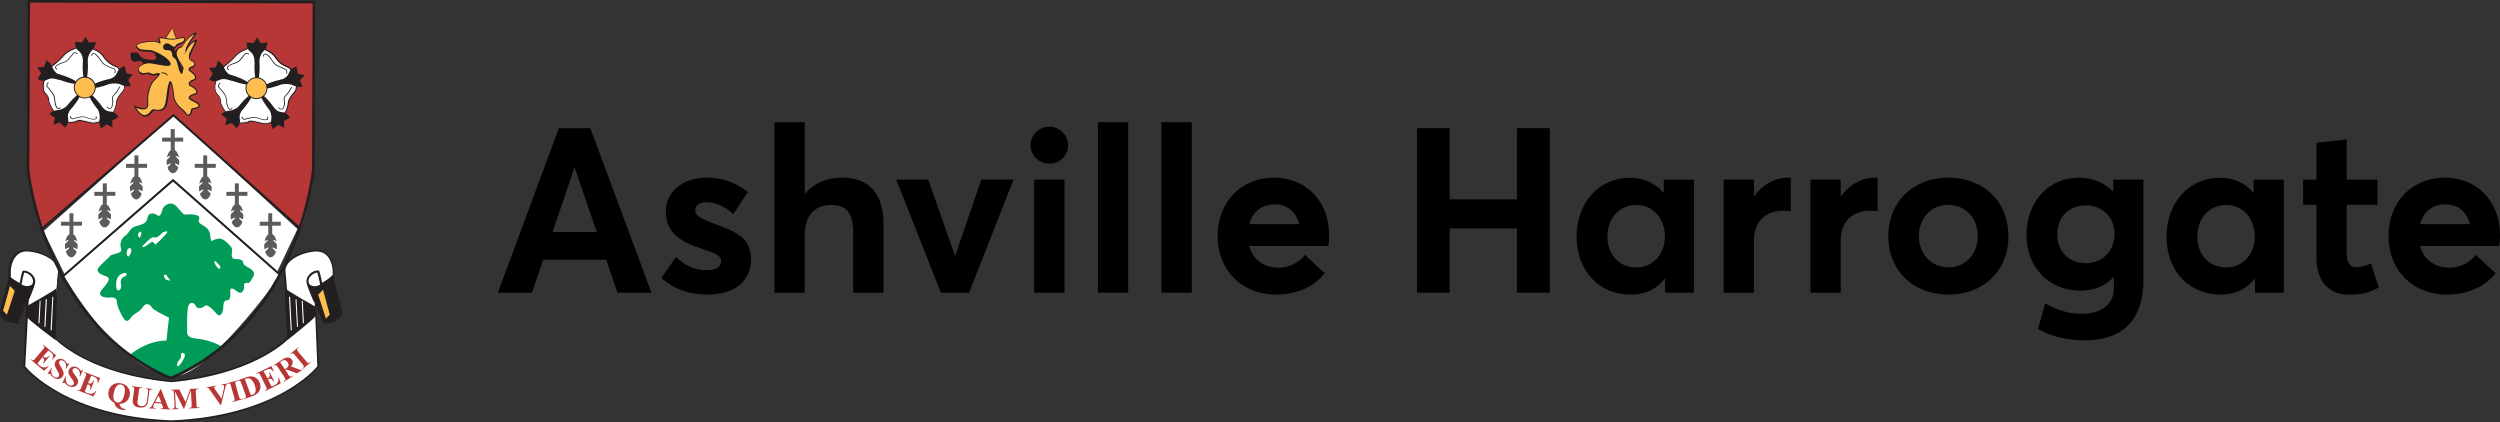 <?xml version="1.0" encoding="utf-8"?>
<!-- Generator: Adobe Illustrator 24.0.0, SVG Export Plug-In . SVG Version: 6.00 Build 0)  -->
<svg version="1.1" id="Layer_1" xmlns="http://www.w3.org/2000/svg" xmlns:xlink="http://www.w3.org/1999/xlink" x="0px" y="0px"
	 viewBox="0 0 259.19 43.75" enable-background="new 0 0 259.19 43.75" xml:space="preserve">
<rect x="0" y="0" width="259.19" height="43.75" fill="#333333" stroke="none"/>
<g>
	<g>
		<g>
			<path d="M62.85,26.93h-6.54l-1.16,3.41h-3.53l6.32-17.05h3.26l6.34,17.05h-3.53L62.85,26.93z M61.87,24.05l-2.29-6.69h-0.02
				l-2.27,6.69H61.87z"/>
			<path d="M73.31,30.54c-1.88,0-3.47-0.6-4.75-1.72l1.52-2.17c0.96,0.9,1.97,1.37,3.25,1.37c0.91,0,1.44-0.4,1.44-0.97
				c0-0.54-0.61-0.81-2.13-1.3c-1.93-0.63-3.61-1.55-3.61-3.81c0-2.12,1.83-3.52,4.22-3.52c1.63,0,2.95,0.45,4.29,1.48l-1.52,2.3
				c-0.9-0.86-1.93-1.24-2.8-1.24c-0.52,0-1.15,0.27-1.15,0.88c0,0.49,0.61,0.83,1.76,1.27c2.54,0.94,4.03,1.49,4.03,3.8
				C77.86,28.97,76.38,30.54,73.31,30.54L73.31,30.54z"/>
			<path d="M91.6,23.3v7.05h-3.15V24.1c0-2.14-0.78-2.85-2.28-2.85c-1.68,0-2.74,1.05-2.74,3.15v5.94h-3.14V12.67h3.14v7.37h0.05
				c0.96-1.08,2.32-1.62,3.81-1.62C89.8,18.42,91.6,19.72,91.6,23.3z"/>
			<path d="M105.08,18.62l-4.61,11.72h-2.93l-4.62-11.72h3.32L99,26.5h0.04l2.7-7.88H105.08z"/>
			<path d="M106.84,15.05c0-1.04,0.87-1.91,1.95-1.91c1.07,0,1.95,0.87,1.95,1.91c0,1.07-0.88,1.92-1.95,1.92
				C107.71,16.97,106.84,16.12,106.84,15.05z M107.22,18.62h3.14v11.72h-3.14V18.62z"/>
			<path d="M113.83,12.67h3.14v17.67h-3.14V12.67z"/>
			<path d="M120.42,12.67h3.14v17.67h-3.14V12.67z"/>
			<path d="M137.72,25.5h-8.21c0.38,1.39,1.49,2.24,2.99,2.25c1.23,0.01,2.16-0.54,2.8-1.32l2.04,1.9c-1,1.27-2.71,2.21-5.06,2.21
				c-3.43,0-6.04-2.41-6.04-6.07c0-3.56,2.48-6.05,5.81-6.05c3.45,0,5.75,2.52,5.75,5.95C137.8,24.75,137.78,25.29,137.72,25.5z
				 M129.52,23.24h5.17c-0.32-1.24-1.17-2.05-2.53-2.05C130.88,21.19,129.88,21.88,129.52,23.24z"/>
			<path d="M146.91,13.29h3.39v7.38h6.97v-7.38h3.4v17.05h-3.4v-6.66h-6.97v6.66h-3.39V13.29z"/>
			<path d="M175.62,18.62v11.72h-2.99v-1.42h-0.06c-0.81,1.04-1.99,1.62-3.5,1.62c-3.25,0-5.61-2.4-5.61-6.02
				c0-3.56,2.38-6.09,5.52-6.09c1.38,0,2.59,0.52,3.46,1.52h0.05v-1.32H175.62z M172.61,24.53c0-1.88-1.25-3.28-2.95-3.28
				c-1.69,0-3.01,1.28-3.01,3.28c0,1.9,1.24,3.2,3,3.2C171.27,27.73,172.61,26.45,172.61,24.53z"/>
			<path d="M185.66,18.44v3.45c-0.32-0.02-0.66-0.04-0.83-0.04c-1.93,0-2.99,1.31-2.99,3.06v5.44h-3.14V18.62h3.14v1.72h0.04
				c0.89-1.24,2.16-1.92,3.54-1.92C185.51,18.42,185.59,18.42,185.66,18.44z"/>
			<path d="M194.66,18.44v3.45c-0.32-0.02-0.66-0.04-0.83-0.04c-1.93,0-2.99,1.31-2.99,3.06v5.44h-3.14V18.62h3.14v1.72h0.04
				c0.89-1.24,2.16-1.92,3.54-1.92C194.51,18.42,194.59,18.42,194.66,18.44z"/>
			<path d="M195.77,24.49c0-3.5,2.51-6.07,6.23-6.07c3.64,0,6.23,2.47,6.23,6.07c0,3.59-2.59,6.05-6.23,6.05
				C198.28,30.54,195.77,27.99,195.77,24.49z M205.05,24.49c0-1.92-1.31-3.25-3.05-3.25c-1.83,0-3.06,1.39-3.06,3.25
				c0,1.82,1.27,3.23,3.06,3.23C203.7,27.73,205.05,26.39,205.05,24.49z"/>
			<path d="M222.22,18.62v10.37c0,3.66-1.62,6.29-6.12,6.29c-1.83,0-3.43-0.4-4.8-1.18l0.73-2.65c1.15,0.63,2.31,1.09,3.81,1.09
				c2.19,0,3.32-1.17,3.32-2.6v-1.18h-0.06c-0.83,0.88-1.98,1.37-3.41,1.37c-3.23,0-5.59-2.36-5.59-5.77c0-3.45,2.29-5.94,5.43-5.94
				c1.31,0,2.58,0.47,3.5,1.41h0.06v-1.21H222.22z M219.22,24.25c0-1.79-1.3-2.96-2.96-2.96c-1.75,0-2.98,1.22-2.98,2.99
				c0,1.85,1.3,3.01,2.98,3.01C217.99,27.28,219.22,26.02,219.22,24.25z"/>
			<path d="M236.78,18.62v11.72h-2.99v-1.42h-0.06c-0.81,1.04-1.99,1.62-3.5,1.62c-3.25,0-5.61-2.4-5.61-6.02
				c0-3.56,2.38-6.09,5.52-6.09c1.38,0,2.59,0.52,3.46,1.52h0.05v-1.32H236.78z M233.77,24.53c0-1.88-1.25-3.28-2.95-3.28
				c-1.69,0-3.01,1.28-3.01,3.28c0,1.9,1.24,3.2,3,3.2C232.44,27.73,233.77,26.45,233.77,24.53z"/>
			<path d="M240.16,26.64v-5.41h-1.38v-2.6h1.38v-3.83l3.14-0.34v4.17h3.19v2.6h-3.19v4.98c0,1.01,0.29,1.5,1.03,1.5
				c0.36,0,0.95-0.14,1.48-0.41l0.81,2.51c-0.75,0.41-1.52,0.74-3.11,0.74C241.5,30.54,240.16,29.28,240.16,26.64z"/>
			<path d="M259.11,25.5h-8.21c0.38,1.39,1.49,2.24,2.99,2.25c1.23,0.01,2.16-0.54,2.8-1.32l2.04,1.9c-1,1.27-2.71,2.21-5.06,2.21
				c-3.43,0-6.04-2.41-6.04-6.07c0-3.56,2.48-6.05,5.81-6.05c3.45,0,5.75,2.52,5.75,5.95C259.19,24.75,259.17,25.29,259.11,25.5z
				 M250.9,23.24h5.17c-0.32-1.24-1.17-2.05-2.53-2.05C252.26,21.19,251.27,21.88,250.9,23.24z"/>
		</g>
	</g>
	<g id="Colour_1_">
		<path fill="#231F20" d="M19.93,4.15c0.59,0.21-1.22-0.1-1.22-0.1l0.74-1.12"/>
		<path fill="#231F20" d="M19.97,4.28c-0.16,0-0.51-0.04-1.28-0.17l-0.1-0.02l0.8-1.21l0.11,0.08L18.81,4
			c0.45,0.08,0.91,0.15,1.11,0.16l0.03-0.07c0.09,0.03,0.18,0.07,0.16,0.15C20.11,4.26,20.1,4.28,19.97,4.28z"/>
		<path fill="#FDC24E" d="M18.7,4.04l0.74-1.12c0,0-0.1,1.01,0.48,1.22C20.52,4.35,18.7,4.04,18.7,4.04"/>
		<path fill="#FFFFFF" d="M17.94,18.68l11.18,9.79c0,0-7.78,10.99-11.32,10.53C12.03,38.23,6.62,28.57,6.62,28.57L17.94,18.68"/>
		<path fill="#009C57" d="M13.47,36.8c0,0,1.56-1.45,3.79-1.5l0.26-2.38c0,0-1.61-0.73-1.77-1.04c-0.16-0.31-0.62-0.57-0.94-0.05
			c-0.31,0.52-0.94,0.67-1.19,1.04c-0.25,0.37-0.52,0.62-0.83,0.1c-0.31-0.52-0.67-1.24-0.67-1.66c0-0.41-0.36-0.52-0.73-0.46
			c-0.36,0.05-1.5-0.05-0.78-0.88s0.83-1.14,0.46-1.29c-0.37-0.16-1.35-0.41-0.78-1.03c0.57-0.62,1.08-0.99,1.14-1.14
			c0.05-0.16,1.29-0.21,1.14-0.67c-0.16-0.46-0.1-1.03,0.41-1.4c0.52-0.36,0.42-0.83,1.24-1.03c0.83-0.21,0.99-0.37,1.08-0.88
			c0.1-0.52,0.67-0.46,0.94-0.25c0.26,0.21,0.46,0.05,0.57-0.46c0.1-0.52,0.88-1.08,1.5-0.41c0.62,0.67,0.67,0.88,1.03,0.83
			c0.37-0.05,1.56-0.05,1.29,0.52s0.98,0.52,1.14,1.5c0.16,0.98,0.05,0.73,0.52,0.57c0.46-0.16,0.73-0.16,1.29,0.36
			s0.52,0.62,0.46,1.04c-0.05,0.41,0,0.62,0.41,0.62s0.78,0.1,0.78,0.46s1.45,0.57,1.03,1.35c-0.41,0.78-0.41,0.67-0.73,0.67
			c-0.31,0-0.21,0.36-0.21,0.52s-0.26,0.73-0.67,0.41c-0.41-0.31-0.83-0.62-0.78,0.05s-0.1,0.83-0.36,0.83
			c-0.26,0-0.36,0.31-0.36,0.73c0,0.42-0.26,1.19-0.73,0.62c-0.46-0.57-1.04-0.99-1.19-0.78c-0.16,0.21-0.78,0.41-0.94,0
			c-0.16-0.41-0.73-0.52-0.83,0.31c-0.1,0.83-0.05,2.23-0.05,2.23s-0.21,0.73,0.78,0.83c0.99,0.1,1.74,0.3,2.69,0.78
			c0.52,0.26-4.71,3.28-5.24,3.37C17.31,39.25,13.47,36.8,13.47,36.8"/>
		<polyline fill="#FFFFFF" points="17.98,11.95 30.84,23.74 28.71,28.22 17.94,18.68 6.75,28.54 4.51,23.96 17.98,11.95 		"/>
		<path fill="#B73636" d="M9.79,0.22h8.19l7.69,0.01l6.88-0.11l-0.03,17.05c0,0-0.69,5.87-1.39,6.45L17.98,11.95L4.29,23.78
			c0,0-1.43-5.07-1.43-6.57S2.95,0.19,2.95,0.19L9.79,0.22"/>
		<path fill="#231F20" d="M18.8,5.27c0,0,0.59-1.38,1.45-1.79c0.21-0.1-0.98,1.13-0.87,1.87C19.4,5.47,19.06,5.4,18.8,5.27"/>
		<path fill="#231F20" d="M19.27,5.51c-0.13,0-0.33-0.06-0.52-0.16l-0.08-0.03l0.03-0.08c0.03-0.06,0.61-1.43,1.5-1.85l0.02-0.01
			l0.04-0.01c0.03,0,0.07,0.02,0.09,0.05c0.03,0.07,0,0.11-0.17,0.34c-0.25,0.35-0.79,1.08-0.72,1.56c0.01,0.04-0.01,0.09-0.03,0.11
			C19.4,5.48,19.35,5.51,19.27,5.51z M18.92,5.22c0.14,0.06,0.29,0.1,0.37,0.1c-0.05-0.51,0.4-1.17,0.7-1.57
			C19.44,4.17,19.03,4.97,18.92,5.22z"/>
		<path fill="#231F20" d="M19.39,5.34c0,0,0.3-0.85,0.93-1.15c0.16-0.08-0.81,1.41-0.73,1.95C19.61,6.24,19.39,5.69,19.39,5.34"/>
		<path fill="#231F20" d="M19.59,6.25c-0.16,0-0.29-0.77-0.29-0.91l0.01-0.03c0.01-0.03,0.31-0.88,0.98-1.2l0.05-0.01h0.05
			l0.03,0.04c0.04,0.07,0.02,0.11-0.18,0.51c-0.23,0.44-0.6,1.16-0.55,1.48l0.01,0.04l-0.05,0.08L19.59,6.25z M19.49,5.36
			c0,0.11,0.03,0.26,0.06,0.39c0.1-0.38,0.34-0.84,0.52-1.18c0.03-0.05,0.05-0.1,0.08-0.16C19.74,4.72,19.52,5.26,19.49,5.36z"/>
		<polygon fill="#231F20" points="4.42,23.79 4.28,23.64 17.98,11.81 31.16,23.58 31.01,23.74 17.98,12.09 		"/>
		<polygon fill="#231F20" points="6.6,28.72 6.46,28.56 17.94,18.54 18.01,18.6 29.09,28.4 28.95,28.56 17.94,18.83 		"/>
		<path fill="#FFFFFF" d="M13.06,28.61c0,0-0.67,0.1-0.52,0.78c0.16,0.67-0.36,0.94-0.46,0.52c-0.1-0.41-0.05-1.19,0.41-1.45
			C12.96,28.19,13.26,28.25,13.06,28.61"/>
		<path fill="#FFFFFF" d="M18.76,36.75c0,0,0.1,0.31-0.21,0.62c-0.31,0.31-0.26,0.94,0.16,0.37s0.46-0.78,0.46-0.94
			C19.17,36.64,18.81,36.43,18.76,36.75"/>
		<path fill="#FFFFFF" d="M14.71,25.6c0,0,0.99-1.19,1.29-0.99c0.26,0.17,0.88-0.52,0.88-0.52s0.83-0.36,0.26,0.26
			c-0.57,0.62-1.04,1.03-1.04,1.03s0.1,0.05-0.21-0.26C15.68,24.91,15.13,25.71,14.71,25.6"/>
		<path fill="#FFFFFF" d="M14.51,24.67l0.16-0.46c0,0-0.1-0.37-0.26-0.1S14.25,24.42,14.51,24.67"/>
		<path fill="#FFFFFF" d="M13.26,25.81c0,0-0.21,0.31-0.1,0.62c0.1,0.31,0.26,0.16,0.42-0.25C13.73,25.76,13.47,25.6,13.26,25.81"/>
		<path fill="#FFFFFF" d="M17.67,29.13l-0.41-0.62c0,0-0.41-0.16-0.21,0.26C17.26,29.18,17.42,28.97,17.67,29.13"/>
		<path fill="#FFFFFF" d="M22.39,27.11l0.46,0.52c0,0,0,0.41-0.26,0.16C22.33,27.52,22.02,26.95,22.39,27.11"/>
		<rect x="17.7" y="13.39" fill="#5A5B5D" width="0.42" height="2.18"/>
		<rect x="16.81" y="14.27" fill="#5A5B5D" width="2.18" height="0.41"/>
		<path fill="#5A5B5D" d="M18.59,16.73c0-0.68-0.3-1.23-0.66-1.23c-0.37,0-0.66,0.55-0.66,1.23s0.3,1.23,0.66,1.23
			C18.28,17.96,18.59,17.41,18.59,16.73"/>
		<path fill="#FFFFFF" d="M16.96,16.54c0,0,0.61-0.45,0.68-0.36c0.07,0.09-0.57,0.5-0.59,0.77C17.02,17.22,16.96,16.54,16.96,16.54"
			/>
		<path fill="#FFFFFF" d="M17.04,17.31c0,0,0.61-0.45,0.67-0.36c0.07,0.09-0.57,0.5-0.59,0.77C17.1,18,17.04,17.31,17.04,17.31"/>
		<path fill="#FFFFFF" d="M18.89,16.54c0,0-0.61-0.45-0.68-0.36c-0.07,0.09,0.57,0.5,0.59,0.77C18.82,17.22,18.89,16.54,18.89,16.54
			"/>
		<path fill="#FFFFFF" d="M18.81,17.31c0,0-0.61-0.45-0.68-0.36c-0.07,0.09,0.57,0.5,0.59,0.77C18.74,18,18.81,17.31,18.81,17.31"/>
		<rect x="21.07" y="16.11" fill="#5A5B5D" width="0.41" height="2.18"/>
		<rect x="20.19" y="16.99" fill="#5A5B5D" width="2.18" height="0.41"/>
		<path fill="#5A5B5D" d="M21.95,19.45c0-0.68-0.3-1.23-0.66-1.23c-0.37,0-0.66,0.55-0.66,1.23c0,0.68,0.3,1.23,0.66,1.23
			S21.95,20.13,21.95,19.45"/>
		<path fill="#FFFFFF" d="M20.33,19.26c0,0,0.61-0.45,0.67-0.36c0.07,0.09-0.57,0.5-0.59,0.77C20.4,19.93,20.33,19.26,20.33,19.26"
			/>
		<path fill="#FFFFFF" d="M20.41,20.03c0,0,0.61-0.45,0.68-0.36c0.07,0.09-0.57,0.5-0.59,0.77C20.48,20.71,20.41,20.03,20.41,20.03"
			/>
		<path fill="#FFFFFF" d="M22.26,19.26c0,0-0.61-0.45-0.68-0.36c-0.07,0.09,0.57,0.5,0.59,0.77C22.2,19.93,22.26,19.26,22.26,19.26"
			/>
		<path fill="#FFFFFF" d="M22.18,20.03c0,0-0.61-0.45-0.67-0.36c-0.07,0.09,0.57,0.5,0.59,0.77C22.12,20.71,22.18,20.03,22.18,20.03
			"/>
		<rect x="24.35" y="19.01" fill="#5A5B5D" width="0.41" height="2.18"/>
		<rect x="23.47" y="19.89" fill="#5A5B5D" width="2.18" height="0.41"/>
		<path fill="#5A5B5D" d="M25.23,22.35c0-0.68-0.3-1.23-0.66-1.23c-0.37,0-0.66,0.55-0.66,1.23s0.3,1.23,0.66,1.23
			C24.94,23.58,25.23,23.03,25.23,22.35"/>
		<path fill="#FFFFFF" d="M23.61,22.16c0,0,0.61-0.45,0.67-0.36c0.07,0.09-0.57,0.5-0.59,0.77C23.68,22.84,23.61,22.16,23.61,22.16"
			/>
		<path fill="#FFFFFF" d="M23.69,22.94c0,0,0.61-0.45,0.68-0.36c0.07,0.09-0.57,0.5-0.59,0.77C23.76,23.62,23.69,22.94,23.69,22.94"
			/>
		<path fill="#FFFFFF" d="M25.54,22.16c0,0-0.61-0.45-0.67-0.36c-0.07,0.09,0.57,0.5,0.59,0.77C25.48,22.84,25.54,22.16,25.54,22.16
			"/>
		<path fill="#FFFFFF" d="M25.46,22.94c0,0-0.61-0.45-0.68-0.36c-0.07,0.09,0.57,0.5,0.59,0.77C25.39,23.62,25.46,22.94,25.46,22.94
			"/>
		<path fill="#231F20" d="M18.26,7.5c0,0-0.1-1.17-0.64-1.71s-1.17-1.34-0.59-1.28c0.59,0.05,0.69-0.1,1.07,0.64
			C18.48,5.9,19.5,8.46,18.26,7.5"/>
		<rect x="27.81" y="22.11" fill="#5A5B5D" width="0.41" height="2.18"/>
		<rect x="26.93" y="22.99" fill="#5A5B5D" width="2.18" height="0.41"/>
		<path fill="#5A5B5D" d="M28.71,25.45c0-0.68-0.3-1.23-0.66-1.23c-0.37,0-0.66,0.55-0.66,1.23c0,0.68,0.3,1.23,0.66,1.23
			C28.41,26.68,28.71,26.13,28.71,25.45"/>
		<path fill="#FFFFFF" d="M27.08,25.25c0,0,0.61-0.45,0.67-0.36c0.07,0.09-0.56,0.5-0.59,0.77C27.15,25.93,27.08,25.25,27.08,25.25"
			/>
		<path fill="#FFFFFF" d="M27.16,26.03c0,0,0.61-0.45,0.68-0.36c0.07,0.09-0.47,0.42-0.5,0.7C27.31,26.64,27.16,26.03,27.16,26.03"
			/>
		<path fill="#FFFFFF" d="M29.01,25.25c0,0-0.61-0.45-0.68-0.36c-0.07,0.09,0.57,0.5,0.59,0.77C28.94,25.93,29.01,25.25,29.01,25.25
			"/>
		<path fill="#FFFFFF" d="M28.93,26.03c0,0-0.61-0.45-0.68-0.36c-0.07,0.09,0.57,0.5,0.59,0.77C28.86,26.71,28.93,26.03,28.93,26.03
			"/>
		<rect x="13.94" y="16.11" fill="#5A5B5D" width="0.41" height="2.18"/>
		<rect x="13.07" y="16.99" fill="#5A5B5D" width="2.18" height="0.41"/>
		<path fill="#5A5B5D" d="M13.47,19.45c0-0.68,0.3-1.23,0.66-1.23c0.37,0,0.66,0.55,0.66,1.23c0,0.68-0.3,1.23-0.66,1.23
			S13.47,20.13,13.47,19.45"/>
		<path fill="#FFFFFF" d="M15.1,19.26c0,0-0.61-0.45-0.67-0.36c-0.07,0.09,0.57,0.5,0.59,0.77C15.03,19.93,15.1,19.26,15.1,19.26"/>
		<path fill="#FFFFFF" d="M15.02,20.03c0,0-0.61-0.45-0.68-0.36c-0.07,0.09,0.57,0.5,0.59,0.77C14.95,20.71,15.02,20.03,15.02,20.03
			"/>
		<path fill="#FFFFFF" d="M13.17,19.26c0,0,0.61-0.45,0.67-0.36c0.07,0.09-0.56,0.5-0.59,0.77C13.24,19.93,13.17,19.26,13.17,19.26"
			/>
		<path fill="#FFFFFF" d="M13.24,20.03c0,0,0.61-0.45,0.68-0.36c0.07,0.09-0.56,0.5-0.59,0.77C13.31,20.71,13.24,20.03,13.24,20.03"
			/>
		<rect x="10.66" y="19.01" fill="#5A5B5D" width="0.41" height="2.18"/>
		<rect x="9.78" y="19.89" fill="#5A5B5D" width="2.18" height="0.41"/>
		<path fill="#5A5B5D" d="M10.19,22.35c0-0.68,0.3-1.23,0.66-1.23c0.37,0,0.66,0.55,0.66,1.23s-0.3,1.23-0.66,1.23
			C10.49,23.58,10.19,23.03,10.19,22.35"/>
		<path fill="#FFFFFF" d="M11.82,22.16c0,0-0.61-0.45-0.68-0.36c-0.07,0.09,0.57,0.5,0.59,0.77C11.75,22.84,11.82,22.16,11.82,22.16
			"/>
		<path fill="#FFFFFF" d="M11.74,22.94c0,0-0.61-0.45-0.67-0.36c-0.07,0.09,0.57,0.5,0.59,0.77C11.67,23.62,11.74,22.94,11.74,22.94
			"/>
		<path fill="#FFFFFF" d="M9.89,22.16c0,0,0.61-0.45,0.67-0.36c0.07,0.09-0.57,0.5-0.59,0.77C9.96,22.84,9.89,22.16,9.89,22.16"/>
		<path fill="#FFFFFF" d="M9.97,22.94c0,0,0.61-0.45,0.68-0.36c0.07,0.09-0.57,0.5-0.59,0.77C10.04,23.62,9.97,22.94,9.97,22.94"/>
		<rect x="7.2" y="22.11" fill="#5A5B5D" width="0.41" height="2.18"/>
		<rect x="6.32" y="22.99" fill="#5A5B5D" width="2.18" height="0.41"/>
		<path fill="#5A5B5D" d="M6.73,25.45c0-0.68,0.3-1.23,0.66-1.23c0.37,0,0.66,0.55,0.66,1.23c0,0.68-0.3,1.23-0.66,1.23
			C7.03,26.68,6.73,26.13,6.73,25.45"/>
		<path fill="#FFFFFF" d="M8.36,25.25c0,0-0.61-0.45-0.68-0.36c-0.07,0.09,0.57,0.5,0.59,0.77C8.29,25.93,8.36,25.25,8.36,25.25"/>
		<path fill="#FFFFFF" d="M8.27,26.03c0,0-0.61-0.45-0.68-0.36c-0.07,0.09,0.57,0.5,0.59,0.77C8.21,26.71,8.27,26.03,8.27,26.03"/>
		<path fill="#FFFFFF" d="M6.42,25.25c0,0,0.61-0.45,0.68-0.36c0.07,0.09-0.57,0.5-0.59,0.77C6.48,25.93,6.42,25.25,6.42,25.25"/>
		<path fill="#FFFFFF" d="M6.5,26.03c0,0,0.61-0.45,0.68-0.36c0.07,0.09-0.57,0.5-0.59,0.77C6.57,26.71,6.5,26.03,6.5,26.03"/>
		<path fill="#231F20" d="M18.37,4.15c0.59,0.21-1.22-0.1-1.22-0.1l0.74-1.12"/>
		<path fill="#231F20" d="M18.41,4.28c-0.16,0-0.51-0.04-1.28-0.17l-0.1-0.02l0.8-1.21l0.11,0.08L17.26,4
			c0.45,0.08,0.91,0.15,1.11,0.16l0.03-0.07c0.09,0.03,0.18,0.07,0.16,0.15C18.55,4.26,18.54,4.28,18.41,4.28z"/>
		<path fill="#FDBE4F" d="M17.14,4.04l0.74-1.12c0,0,0.17,0.8,0.48,1.22C18.74,4.65,17.14,4.04,17.14,4.04"/>
		<path fill="#231F20" d="M16.01,5.58c0,0,0.81,0.95-1.02,0.53c-0.39-0.09-0.68-0.65-0.68-0.65s-0.68-0.07-0.73,0.02
			c-0.09,0.16-0.17,1.11,0.63,0.89c0.79-0.21,0.52,0.5,0.87,0.52c0.36,0.03,1.5,0.41,1.8,0.39c0.3-0.02,1.21-0.17,1.21-0.17
			l0.33-0.27l-1.09-1.3L16.01,5.58"/>
		<path fill="#231F20" d="M14.16,11.18c0,0,1.33,0.58,1.24-0.45c-0.09-1.02,0.26-1.99,0.62-2.35c0.35-0.36,1.07-1.02,0-0.71
			c-0.53,0.16-0.41-0.34-1.11-0.09c-0.28,0.1-0.52-0.27-0.49-0.4c0.04-0.26,0.53-0.58,1.07-0.58c0.53,0,2.48,0.62,2.17-0.04
			c-0.31-0.66-1.6-1.2-1.86-1.29c-0.26-0.09-1.15,0-1.37-0.22c-0.22-0.22-0.36-0.31,0.17-0.49c0.53-0.17,1.59-0.26,1.91-0.04
			c0.31,0.22,0.04-0.49,0.04-0.49s0.36-0.04,0.84,0.09c0.49,0.13,1.29-0.09,1.5-0.13c0.22-0.04,0.27,0.31-0.13,0.45
			c-0.4,0.13-0.45,0.13-0.62,0.4c-0.17,0.26-0.58-0.45-0.98-0.26c-0.4,0.17-0.31,0.66,0.04,0.66s0.53,0.17,0.53,0.58
			c0,0.4,0.31,0.4,0.45,0.75c0.13,0.36,0.31,1.02,0.31,1.02s0.31,0.45,0.4-0.09c0.09-0.53,0.17-0.49-0.17-1.07s-0.58-0.8-0.35-1.15
			c0.22-0.36,0.58-0.45,0.53-0.04c-0.04,0.4,0.27,0.45,0.27,0.31c0-0.13,0.35-0.17,0.35,0.17c0,0.36,0.04,0.58,0.31,0.66
			c0.26,0.09,0.4,0.45,0.04,0.53s-0.53,0.36-0.17,0.58s0.71,0.66,0.27,0.8C19.53,8.42,19.36,8.82,19.76,9
			c0.39,0.17,0.8,0.62,0.39,0.71c-0.39,0.09-1.01,0.45-0.22,0.8c0.8,0.35,0.75,0.58,0.31,0.66c-0.45,0.09-0.39,0-0.49,0.4
			c-0.09,0.39-0.26,0.45-0.49,0.09c-0.22-0.36-1.11-0.71-1.2-1.82S17.67,7.84,17.44,9c-0.22,1.15-0.13,2.04-0.62,2.31
			c-0.49,0.26-0.88-0.13-1.06,0.13c-0.17,0.26-0.53,0.66-0.94,0.45C14.42,11.67,14.16,11.18,14.16,11.18"/>
		<path fill="#231F20" d="M15.06,12.09c-0.1,0-0.21-0.03-0.31-0.08c-0.43-0.24-0.71-0.74-0.72-0.76l-0.19-0.35l0.37,0.16
			c0,0,0.35,0.15,0.66,0.15c0.15,0,0.25-0.03,0.31-0.1c0.07-0.07,0.09-0.19,0.08-0.35c-0.09-1.04,0.26-2.06,0.66-2.46l0.06-0.06
			c0.11-0.11,0.37-0.36,0.44-0.49c-0.06,0-0.17,0.02-0.36,0.07C15.8,7.89,15.61,7.8,15.5,7.73c-0.08-0.04-0.13-0.08-0.23-0.08
			c-0.08,0-0.18,0.03-0.3,0.07c-0.18,0.07-0.38,0-0.53-0.17c-0.08-0.1-0.17-0.25-0.14-0.38c0.06-0.36,0.63-0.69,1.2-0.69
			c0.17,0,0.44,0.05,0.76,0.11c0.37,0.07,0.79,0.15,1.07,0.15c0.19,0,0.24-0.03,0.24-0.04c0,0,0-0.02-0.02-0.07
			c-0.28-0.6-1.5-1.12-1.78-1.22c-0.08-0.03-0.27-0.03-0.45-0.04c-0.39-0.02-0.8-0.03-0.97-0.21L14.3,5.12
			c-0.12-0.12-0.23-0.23-0.19-0.37c0.03-0.15,0.2-0.23,0.46-0.31c0.32-0.11,0.83-0.18,1.25-0.18c0.31,0,0.54,0.03,0.69,0.1
			c-0.02-0.08-0.04-0.18-0.08-0.28l-0.06-0.17l0.17-0.03c0,0,0.38-0.04,0.89,0.1c0.34,0.1,1.02-0.03,1.32-0.1l0.12-0.03
			c0.17-0.03,0.31,0.06,0.33,0.22c0.03,0.17-0.09,0.38-0.39,0.49l-0.08,0.03c-0.32,0.1-0.33,0.11-0.47,0.32
			c-0.05,0.08-0.13,0.12-0.22,0.12c-0.12,0-0.24-0.08-0.36-0.17c-0.15-0.1-0.32-0.23-0.45-0.17c-0.16,0.07-0.19,0.19-0.17,0.27
			c0.01,0.03,0.03,0.12,0.17,0.12c0.31,0,0.67,0.12,0.67,0.72c0,0.17,0.06,0.23,0.17,0.33c0.09,0.09,0.19,0.19,0.26,0.37
			c0.12,0.32,0.27,0.87,0.31,1.01c0.03,0.04,0.08,0.08,0.1,0.1c0-0.01,0.02-0.05,0.03-0.14c0.02-0.1,0.03-0.17,0.04-0.24
			c0.06-0.28,0.06-0.31-0.2-0.73c-0.05-0.09-0.1-0.17-0.15-0.24c-0.26-0.41-0.44-0.68-0.2-1.06c0.21-0.33,0.55-0.46,0.71-0.29
			c0.07,0.08,0.09,0.18,0.08,0.33c-0.01,0.09,0,0.15,0.02,0.18c0.11-0.19,0.6-0.17,0.6,0.29c0,0.36,0.05,0.48,0.22,0.53
			c0.21,0.07,0.36,0.27,0.35,0.45c-0.01,0.17-0.12,0.29-0.31,0.34c-0.16,0.04-0.25,0.12-0.26,0.17c-0.01,0.04,0.04,0.1,0.13,0.15
			c0.22,0.13,0.58,0.45,0.53,0.74c-0.01,0.08-0.06,0.24-0.31,0.31c-0.22,0.06-0.34,0.2-0.34,0.29c-0.01,0.08,0.07,0.13,0.14,0.16
			c0.29,0.13,0.67,0.44,0.65,0.71c-0.01,0.08-0.05,0.21-0.27,0.26c-0.27,0.06-0.49,0.21-0.5,0.3c-0.01,0.04,0.07,0.14,0.31,0.24
			c0.51,0.23,0.73,0.42,0.71,0.62c-0.02,0.15-0.16,0.25-0.43,0.31c-0.08,0.02-0.14,0.03-0.19,0.03c-0.05,0.01-0.11,0.02-0.13,0.03
			c-0.01,0.01-0.03,0.09-0.04,0.17l-0.02,0.06c-0.11,0.52-0.45,0.59-0.74,0.13c-0.05-0.09-0.17-0.18-0.29-0.29
			c-0.34-0.3-0.86-0.74-0.93-1.59c-0.05-0.66-0.17-1.07-0.24-1.21c-0.03,0.06-0.06,0.17-0.1,0.38c-0.06,0.34-0.1,0.66-0.14,0.94
			c-0.09,0.72-0.15,1.23-0.55,1.45c-0.24,0.13-0.54,0.12-0.76,0.08c-0.06-0.01-0.12-0.03-0.17-0.03c-0.05,0-0.06,0.02-0.08,0.03
			C15.7,11.78,15.41,12.09,15.06,12.09z M14.51,11.43c0.1,0.12,0.24,0.24,0.38,0.33c0.06,0.03,0.11,0.04,0.17,0.04
			c0.25,0,0.49-0.31,0.58-0.45c0.1-0.16,0.28-0.17,0.53-0.13c0.19,0.03,0.4,0.05,0.58-0.04c0.28-0.15,0.33-0.61,0.41-1.24
			c0.03-0.29,0.07-0.61,0.14-0.96c0.09-0.46,0.2-0.66,0.38-0.66c0.35,0,0.47,0.94,0.52,1.51c0.06,0.73,0.49,1.1,0.83,1.4
			c0.15,0.12,0.27,0.24,0.34,0.35c0.09,0.15,0.15,0.17,0.16,0.17c0-0.01,0.04-0.05,0.08-0.22l0.02-0.06
			c0.07-0.31,0.1-0.36,0.39-0.41c0.05-0.01,0.11-0.02,0.18-0.03c0.15-0.03,0.2-0.07,0.21-0.08c-0.01,0-0.08-0.12-0.54-0.32
			c-0.33-0.15-0.49-0.32-0.46-0.52c0.03-0.31,0.46-0.48,0.72-0.53c0.04-0.01,0.06-0.03,0.06-0.03c0.01-0.06-0.2-0.3-0.48-0.42
			c-0.2-0.09-0.31-0.24-0.31-0.43c0.02-0.23,0.24-0.45,0.54-0.54c0.03-0.01,0.1-0.03,0.1-0.08c0.01-0.1-0.16-0.31-0.41-0.47
			s-0.27-0.34-0.25-0.43c0.03-0.18,0.21-0.33,0.47-0.4c0.05-0.01,0.1-0.03,0.1-0.08c0-0.06-0.06-0.15-0.17-0.18
			c-0.38-0.12-0.4-0.46-0.4-0.8c0-0.04-0.01-0.14-0.08-0.14l0,0c-0.03,0.17-0.29,0.22-0.43,0.06c-0.06-0.07-0.13-0.2-0.1-0.43
			c0.01-0.09-0.01-0.11-0.01-0.11c-0.04,0.01-0.17,0.09-0.27,0.24c-0.13,0.22-0.06,0.35,0.2,0.76c0.04,0.07,0.1,0.16,0.16,0.24
			c0.31,0.49,0.31,0.58,0.24,0.94c-0.01,0.06-0.03,0.13-0.04,0.23c-0.05,0.31-0.19,0.38-0.3,0.38c-0.17,0-0.31-0.17-0.35-0.24
			l-0.02-0.04c0-0.01-0.17-0.66-0.31-1.01c-0.04-0.12-0.12-0.19-0.2-0.27c-0.12-0.11-0.25-0.24-0.25-0.53
			c0-0.37-0.16-0.44-0.39-0.44c-0.22,0-0.39-0.14-0.44-0.35c-0.04-0.2,0.04-0.45,0.33-0.59c0.06-0.03,0.12-0.04,0.19-0.04
			c0.2,0,0.38,0.13,0.53,0.24c0.07,0.04,0.17,0.12,0.2,0.12c0.17-0.29,0.26-0.31,0.6-0.43l0.08-0.03c0.14-0.04,0.18-0.11,0.2-0.14
			c0.01-0.03,0.01-0.04,0.01-0.04l-0.12,0.03c-0.32,0.07-1.05,0.21-1.45,0.1c-0.25-0.07-0.47-0.09-0.61-0.09
			c0.06,0.22,0.07,0.38,0.01,0.45c-0.06,0.1-0.19,0.11-0.33,0.01c-0.22-0.16-1.26-0.11-1.78,0.06c-0.17,0.05-0.24,0.09-0.26,0.11
			c0.03,0.03,0.07,0.07,0.1,0.1l0.03,0.03c0.1,0.1,0.52,0.12,0.79,0.13c0.22,0.01,0.41,0.02,0.53,0.06
			c0.02,0.01,1.57,0.55,1.94,1.36c0.08,0.17,0.04,0.27,0,0.33c-0.1,0.15-0.31,0.17-0.47,0.17c-0.31,0-0.74-0.08-1.12-0.16
			c-0.29-0.05-0.57-0.1-0.71-0.1c-0.49,0-0.9,0.28-0.93,0.46c0,0.02,0.03,0.1,0.1,0.17c0.03,0.03,0.11,0.1,0.2,0.07
			c0.39-0.15,0.62-0.05,0.77,0.03c0.1,0.07,0.18,0.1,0.35,0.04c0.52-0.15,0.68-0.05,0.73,0.05c0.08,0.2-0.14,0.45-0.52,0.82
			l-0.06,0.06c-0.34,0.34-0.66,1.29-0.58,2.24c0.02,0.24-0.03,0.44-0.15,0.57c-0.11,0.13-0.29,0.19-0.52,0.19
			C14.75,11.47,14.63,11.46,14.51,11.43z"/>
		<path fill="#FDBE4F" d="M14.11,11.18c0,0,1.36,0.58,1.26-0.45C15.28,9.71,15.64,8.73,16,8.37c0.36-0.36,1.08-1.02,0-0.72
			c-0.39,0.11-0.32-0.25-0.94-0.09c-0.46,0.12-0.71-0.24-0.68-0.41c0.04-0.27,0.54-0.59,1.08-0.59s2.53,0.63,2.21-0.04
			s-1.63-1.21-1.89-1.29c-0.27-0.09-1.17,0-1.4-0.23c-0.23-0.23-0.36-0.31,0.17-0.49c0.54-0.17,1.63-0.27,1.94-0.04
			c0.31,0.22,0.04-0.49,0.04-0.49s0.36-0.04,0.86,0.09s1.3-0.09,1.53-0.13c0.23-0.04,0.27,0.31-0.13,0.45
			c-0.4,0.13-0.45,0.13-0.63,0.4s-0.59-0.45-0.99-0.27c-0.4,0.18-0.31,0.67,0.04,0.67s0.64,0.05,0.64,0.45c0,0.4,0.3,0.29,0.44,0.65
			c0.13,0.36,0.27,0.97,0.27,0.97S18.85,8,18.94,7.47c0.09-0.53,0.21-0.27-0.15-0.86c-0.36-0.58-0.62-1.02-0.39-1.38
			s0.59-0.45,0.54-0.04c-0.04,0.4,0.27,0.45,0.27,0.31c0-0.13,0.36-0.17,0.36,0.17c0,0.36,0.04,0.58,0.31,0.67
			c0.27,0.09,0.4,0.45,0.04,0.53c-0.36,0.09-0.54,0.36-0.18,0.58c0.36,0.23,0.72,0.67,0.27,0.8c-0.45,0.13-0.63,0.53-0.23,0.72
			c0.4,0.17,0.81,0.63,0.4,0.72c-0.4,0.09-1.03,0.45-0.23,0.8c0.81,0.36,0.77,0.58,0.31,0.67c-0.45,0.09-0.4,0-0.5,0.4
			c-0.09,0.4-0.27,0.45-0.5,0.09c-0.23-0.36-1.13-0.72-1.22-1.84c-0.09-1.12-0.4-2.01-0.63-0.85s-0.14,2.06-0.63,2.33
			c-0.5,0.27-0.9-0.13-1.08,0.13c-0.18,0.27-0.54,0.67-0.94,0.45C14.38,11.67,14.11,11.18,14.11,11.18"/>
		<path fill="#FDBE4F" d="M18.63,5.41c0,0,0.59-1.42,1.48-1.84c0.22-0.1-1.01,1.15-0.88,1.91C19.25,5.62,18.9,5.54,18.63,5.41"/>
		<path fill="#FDBE4F" d="M19.25,5.48c0,0,0.3-0.87,0.95-1.17c0.16-0.08-0.83,1.43-0.74,1.99C19.47,6.4,19.25,5.84,19.25,5.48"/>
		<path fill="#FFFFFF" d="M5.4,7.04c0,0,0.8-0.58,1.29-1.15S8.23,5,8.5,5c0.26,0,1.55,0.13,2.12,0.97S11.74,6.9,12,7.04
			c0.26,0.13,0.62,1.01,0.62,1.01s0.31,0.88,0,1.29c-0.31,0.4-0.66,0.71-0.71,1.24c-0.04,0.53-0.36,1.15-0.71,1.37
			c-0.35,0.22-1.15,0.75-1.78,0.62c-0.62-0.13-1.24-0.35-1.46-0.17c-0.22,0.17-1.11,0.17-1.42,0c-0.31-0.17-1.33-1.5-1.33-1.99
			c0-0.49-0.31-0.71-0.45-0.88c-0.13-0.17-0.22-0.75,0.09-1.5C5.18,7.27,5.4,7.04,5.4,7.04"/>
		<path fill="#231F20" d="M9.64,12.81c-0.09,0-0.17-0.01-0.25-0.03c-0.14-0.03-0.29-0.07-0.43-0.1c-0.29-0.07-0.56-0.14-0.74-0.14
			c-0.1,0-0.12,0.02-0.12,0.02c-0.19,0.16-0.59,0.17-0.8,0.17c-0.13,0-0.59-0.01-0.85-0.16c-0.38-0.21-1.43-1.6-1.43-2.18
			c0-0.31-0.16-0.48-0.3-0.63C4.67,9.73,4.63,9.69,4.6,9.65C4.39,9.38,4.35,8.7,4.67,7.94C4.98,7.17,5.22,6.93,5.24,6.9
			C5.28,6.87,6.06,6.3,6.52,5.75C7.04,5.13,8.15,4.79,8.5,4.79c0.02,0,1.59,0.03,2.3,1.07c0.44,0.65,0.85,0.81,1.12,0.92
			c0.07,0.03,0.12,0.05,0.17,0.08c0.31,0.16,0.63,0.9,0.72,1.13C12.84,8.1,13.15,9,12.78,9.47c-0.06,0.08-0.12,0.16-0.18,0.23
			c-0.24,0.29-0.45,0.54-0.48,0.9c-0.05,0.61-0.4,1.29-0.8,1.53l-0.05,0.03C10.91,12.39,10.25,12.81,9.64,12.81z M8.22,12.13
			c0.23,0,0.52,0.07,0.84,0.15c0.13,0.03,0.27,0.07,0.41,0.1c0.48,0.1,1.21-0.33,1.57-0.56l0.05-0.03c0.29-0.18,0.58-0.74,0.61-1.22
			c0.04-0.49,0.31-0.82,0.58-1.14c0.06-0.07,0.12-0.14,0.17-0.22c0.2-0.25,0.03-0.89-0.03-1.09c-0.17-0.43-0.41-0.85-0.52-0.9
			c-0.04-0.03-0.1-0.04-0.15-0.06c-0.3-0.12-0.8-0.32-1.3-1.07C9.96,5.35,8.78,5.2,8.5,5.2c-0.24,0-1.22,0.3-1.66,0.81
			C6.35,6.6,5.58,7.17,5.52,7.21l0,0c0.01,0-0.19,0.23-0.46,0.88C4.76,8.81,4.88,9.3,4.95,9.4C4.97,9.43,5,9.46,5.03,9.5
			c0.16,0.17,0.4,0.45,0.4,0.91c0,0.38,0.94,1.65,1.22,1.82c0.09,0.05,0.32,0.1,0.64,0.1c0.33,0,0.51-0.06,0.55-0.09
			C7.94,12.16,8.06,12.13,8.22,12.13z"/>
		<path fill="#FFFFFF" d="M5.35,7.01c0,0,0.81-0.59,1.3-1.17c0.5-0.59,1.57-0.9,1.85-0.9c0.27,0,1.57,0.13,2.16,0.99
			s1.13,0.94,1.4,1.08c0.27,0.14,0.63,1.03,0.63,1.03s0.31,0.9,0,1.3c-0.31,0.4-0.67,0.72-0.72,1.26c-0.04,0.54-0.36,1.17-0.73,1.4
			c-0.36,0.23-1.17,0.76-1.8,0.63c-0.63-0.13-1.26-0.36-1.49-0.17c-0.23,0.17-1.13,0.17-1.44,0c-0.31-0.17-1.35-1.53-1.35-2.03
			c0-0.5-0.31-0.72-0.45-0.9C4.57,9.35,4.48,8.76,4.8,8C5.12,7.24,5.35,7.01,5.35,7.01"/>
		<path fill="#FFFFFF" d="M9.66,12.71c-0.08,0-0.15-0.01-0.22-0.03c-0.15-0.03-0.29-0.07-0.43-0.1c-0.31-0.07-0.59-0.15-0.8-0.15
			c-0.1,0-0.18,0.02-0.23,0.05c-0.11,0.09-0.38,0.15-0.72,0.15c-0.25,0-0.59-0.03-0.78-0.14c-0.33-0.18-1.37-1.55-1.37-2.06
			c0-0.38-0.19-0.59-0.34-0.75C4.74,9.64,4.71,9.6,4.67,9.57C4.53,9.38,4.43,8.79,4.76,7.99C5.08,7.23,5.3,7,5.31,6.99
			c0.02-0.01,0.82-0.59,1.3-1.17C7.12,5.21,8.22,4.9,8.5,4.9c0.39,0,1.64,0.18,2.19,1.01c0.47,0.7,0.92,0.87,1.22,1
			c0.06,0.03,0.12,0.04,0.17,0.07c0.28,0.14,0.64,1.02,0.66,1.06c0.02,0.04,0.32,0.94-0.01,1.36c-0.06,0.08-0.12,0.16-0.18,0.23
			c-0.25,0.3-0.49,0.59-0.52,1.01c-0.04,0.56-0.38,1.21-0.74,1.43l-0.05,0.03C10.87,12.3,10.23,12.71,9.66,12.71z M8.22,12.35
			c0.21,0,0.51,0.07,0.81,0.15c0.14,0.03,0.28,0.07,0.43,0.1c0.06,0.02,0.13,0.02,0.2,0.02c0.54,0,1.17-0.39,1.5-0.61l0.05-0.03
			c0.34-0.21,0.66-0.82,0.7-1.36c0.03-0.45,0.28-0.74,0.54-1.06c0.06-0.07,0.12-0.15,0.18-0.23c0.3-0.38,0-1.25-0.01-1.26
			c-0.1-0.24-0.4-0.9-0.6-1.01c-0.04-0.03-0.1-0.04-0.16-0.07c-0.31-0.12-0.76-0.31-1.26-1.03c-0.54-0.8-1.75-0.97-2.12-0.97
			c-0.26,0-1.33,0.31-1.81,0.88c-0.49,0.59-1.3,1.17-1.31,1.18l0,0c0,0-0.22,0.23-0.52,0.97C4.52,8.8,4.64,9.35,4.74,9.5
			c0.03,0.03,0.06,0.07,0.1,0.11c0.16,0.17,0.37,0.4,0.37,0.81c0,0.46,1.02,1.82,1.33,1.99c0.14,0.08,0.42,0.13,0.73,0.13
			c0.31,0,0.56-0.05,0.66-0.12C8,12.37,8.08,12.35,8.22,12.35z"/>
		<path fill="#231F20" d="M9.12,6.89c0-0.83-0.12-1.51-0.27-1.51S8.57,6.06,8.57,6.89c0,0.84,0.12,1.51,0.27,1.51
			C8.99,8.4,9.12,7.73,9.12,6.89"/>
		<path fill="#231F20" d="M10.66,8.36C9.87,8.61,9.26,8.93,9.3,9.08c0.04,0.15,0.73,0.06,1.52-0.19c0.8-0.25,1.41-0.57,1.36-0.72
			C12.14,8.03,11.46,8.12,10.66,8.36"/>
		<path fill="#231F20" d="M7.53,11.11c0.53-0.64,0.87-1.24,0.76-1.34c-0.11-0.1-0.65,0.34-1.18,0.99C6.57,11.39,6.23,12,6.34,12.09
			C6.46,12.19,6.98,11.74,7.53,11.11"/>
		<path fill="#231F20" d="M6.48,8.38C7.26,8.66,7.95,8.77,8,8.62c0.05-0.14-0.55-0.48-1.34-0.76S5.19,7.47,5.15,7.62
			C5.09,7.76,5.69,8.1,6.48,8.38"/>
		<path fill="#231F20" d="M9.94,11.1c0.51,0.66,1.01,1.13,1.14,1.04c0.12-0.09-0.19-0.7-0.7-1.36c-0.51-0.66-1.01-1.13-1.14-1.03
			C9.12,9.82,9.43,10.43,9.94,11.1"/>
		<path fill="#FDBE4F" d="M9.88,9.08c0-0.6-0.49-1.08-1.08-1.08c-0.6,0-1.09,0.49-1.09,1.08c0,0.6,0.49,1.08,1.09,1.08
			C9.39,10.17,9.88,9.68,9.88,9.08"/>
		<path fill="#231F20" d="M8.79,10.21c-0.63,0-1.14-0.51-1.14-1.14c0-0.62,0.51-1.14,1.14-1.14c0.63,0,1.14,0.51,1.14,1.14
			C9.93,9.71,9.41,10.21,8.79,10.21z M8.79,8.04c-0.58,0-1.04,0.46-1.04,1.04c0,0.58,0.47,1.04,1.04,1.04
			c0.58,0,1.04-0.46,1.04-1.04C9.83,8.51,9.37,8.04,8.79,8.04z"/>
		<path fill="#231F20" d="M9.06,6.29c0,0,0.09-0.69,0.46-1.05C9.9,4.88,9.93,4.35,9.93,4.35L9.22,4.42L8.87,3.8L8.51,4.4L7.78,4.34
			c0,0-0.05,0.53,0.25,0.83C8.34,5.46,8.52,5.54,8.61,6.3C8.71,7.06,9.06,6.29,9.06,6.29"/>
		<path fill="#231F20" d="M11.45,8.68c0,0,0.69-0.12,1.15,0.12c0.45,0.25,0.97,0.12,0.97,0.12l-0.28-0.66l0.49-0.52L13.1,7.58
			l-0.16-0.73c0,0-0.52,0.11-0.71,0.49c-0.18,0.38-0.2,0.58-0.91,0.9C10.6,8.59,11.45,8.68,11.45,8.68"/>
		<path fill="#231F20" d="M6.2,7.85c0,0-0.59-0.37-0.76-0.86C5.28,6.51,4.81,6.25,4.81,6.25L4.58,6.93L3.87,6.99l0.39,0.58L3.9,8.21
			c0,0,0.46,0.27,0.86,0.11c0.39-0.16,0.53-0.29,1.28-0.06C6.77,8.49,6.2,7.85,6.2,7.85"/>
		<path fill="#231F20" d="M7.04,10.92c0,0-0.52,0.46-1.04,0.49s-0.89,0.4-0.89,0.4l0.58,0.41l-0.14,0.7l0.66-0.22l0.52,0.53
			c0,0,0.39-0.37,0.35-0.79s-0.13-0.6,0.31-1.24C7.81,10.56,7.04,10.92,7.04,10.92"/>
		<path fill="#231F20" d="M10.11,11.24c0,0,0.32,0.62,0.21,1.13c-0.1,0.51,0.17,0.97,0.17,0.97l0.54-0.45l0.64,0.31l-0.04-0.7
			l0.65-0.37c0,0-0.26-0.47-0.67-0.54c-0.42-0.06-0.61-0.03-1.13-0.6C9.96,10.4,10.11,11.24,10.11,11.24"/>
		<path fill="#231F20" d="M11.37,11.3c-0.17,0-0.33-0.18-0.34-0.19l0.06-0.05c0,0,0.17,0.19,0.31,0.17c0.09-0.02,0.16-0.11,0.2-0.28
			c0.08-0.27,0.05-0.45,0.03-0.59c-0.03-0.18-0.05-0.33,0.16-0.54c0.29-0.29,0.4-0.49,0.53-0.73c0.03-0.05,0.05-0.1,0.09-0.15
			l0.07,0.04c-0.03,0.05-0.06,0.1-0.09,0.15c-0.13,0.24-0.24,0.45-0.54,0.74c-0.18,0.18-0.17,0.29-0.14,0.47
			c0.03,0.15,0.05,0.33-0.03,0.62c-0.06,0.2-0.15,0.31-0.26,0.34C11.41,11.3,11.39,11.3,11.37,11.3z"/>
		<path fill="#231F20" d="M11.9,7.61l-0.05-0.06c0.12-0.09,0.03-0.31,0-0.36c-0.08-0.03-0.43-0.16-0.88-0.38
			c-0.31-0.15-0.44-0.35-0.58-0.56c-0.1-0.16-0.22-0.32-0.41-0.51C9.83,5.61,9.72,5.56,9.65,5.6c-0.1,0.03-0.11,0.21-0.11,0.21
			L9.46,5.8c0-0.01,0.02-0.22,0.17-0.28c0.1-0.04,0.24,0.02,0.41,0.17c0.2,0.18,0.32,0.36,0.42,0.52c0.14,0.21,0.26,0.39,0.54,0.53
			c0.5,0.25,0.88,0.38,0.88,0.38l0.02,0.01l0.01,0.02C11.92,7.14,12.09,7.46,11.9,7.61z"/>
		<path fill="#231F20" d="M5.91,7.22c-0.01,0-0.18-0.07-0.2-0.21C5.7,6.91,5.78,6.8,5.95,6.7c0.2-0.13,0.38-0.18,0.54-0.24
			C6.7,6.39,6.89,6.33,7.07,6.12C7.4,5.75,7.6,5.47,7.6,5.46l0.01-0.01h0.02c0.01,0,0.33-0.08,0.41,0.12L7.95,5.6
			c-0.04-0.12-0.24-0.09-0.3-0.08C7.61,5.58,7.42,5.85,7.13,6.17c-0.2,0.23-0.4,0.29-0.61,0.36C6.36,6.58,6.2,6.64,5.99,6.76
			C5.86,6.85,5.79,6.93,5.79,7C5.8,7.08,5.94,7.14,5.94,7.14L5.91,7.22z"/>
		<path fill="#231F20" d="M6.06,11.32c-0.01,0-0.01,0-0.02,0c-0.1-0.01-0.2-0.12-0.28-0.32c-0.09-0.24-0.11-0.45-0.13-0.63
			c-0.03-0.24-0.05-0.45-0.23-0.69C5.09,9.24,4.82,8.96,4.82,8.96L4.81,8.95V8.94c0-0.02-0.01-0.36,0.22-0.4l0.02,0.08
			C4.91,8.64,4.9,8.86,4.9,8.92c0.05,0.06,0.3,0.32,0.58,0.71c0.19,0.26,0.22,0.49,0.24,0.73c0.02,0.18,0.04,0.38,0.13,0.6
			c0.06,0.17,0.14,0.26,0.21,0.27c0.1,0.01,0.18-0.12,0.18-0.12l0.07,0.04C6.31,11.16,6.2,11.32,6.06,11.32z"/>
		<path fill="#231F20" d="M9.71,12.4c-0.03,0-0.06,0-0.1-0.01c-0.24-0.03-0.42-0.09-0.58-0.14c-0.21-0.08-0.39-0.14-0.66-0.09
			c-0.49,0.09-0.82,0.2-0.83,0.2l-0.02,0.01L7.5,12.37c-0.01-0.01-0.31-0.14-0.24-0.35l0.08,0.03c-0.03,0.12,0.14,0.22,0.19,0.24
			c0.07-0.03,0.39-0.12,0.82-0.2c0.3-0.05,0.49,0.02,0.71,0.1c0.16,0.06,0.32,0.11,0.56,0.14c0.17,0.02,0.27-0.01,0.31-0.06
			c0.04-0.06-0.01-0.17-0.03-0.2l0.07-0.04c0.01,0.01,0.1,0.17,0.03,0.29C9.95,12.37,9.85,12.4,9.71,12.4z"/>
		<path fill="#231F20" d="M17.28,7.83c-0.1-0.31-0.54-0.21-0.54-0.21l-0.03-0.09c0.18-0.04,0.55-0.04,0.66,0.27L17.28,7.83z"/>
		<path fill="#FFFFFF" d="M17.7,43.66C29,43.23,32.97,38,32.97,38l-0.28-6.79l0.87,2.24c0,0,2.05,0,1.85-1.22
			c-0.19-1.22-0.9-2.87-0.87-3.89c0.03-1.02-0.43-2.43-1.85-2.35c-1.42,0.08-3.38,0.94-3.22,2.24c0.16,1.29,0.39,5.77,0.39,5.77
			s0,1.02-0.04,1.06c-0.26,0.26-3.66,3.69-12.06,4.48h-0.04c-8.4-0.79-11.79-4.21-12.05-4.48C5.64,35.02,5.64,34,5.64,34
			s0.24-4.48,0.39-5.77c0.16-1.29-1.8-2.16-3.22-2.24c-1.42-0.08-1.89,1.34-1.85,2.35C1,29.36,0.3,31.01,0.1,32.23
			c-0.19,1.22,1.85,1.22,1.85,1.22l0.87-2.34L2.54,38c0,0,3.96,5.22,15.28,5.66H17.7"/>
		<path fill="#231F20" d="M17.81,43.75l-0.11-0.01C6.56,43.29,2.51,38.11,2.47,38.06l-0.02-0.02v-0.03l0.25-6.38L2,33.54H1.95
			c-0.05,0-1.25-0.01-1.74-0.58c-0.17-0.2-0.24-0.45-0.19-0.73c0.08-0.5,0.24-1.08,0.41-1.64c0.24-0.8,0.48-1.64,0.45-2.24
			c-0.03-0.6,0.13-1.43,0.64-1.96c0.33-0.35,0.76-0.51,1.29-0.48c0.99,0.05,2.31,0.5,2.94,1.25c0.28,0.33,0.4,0.7,0.35,1.08
			c-0.16,1.28-0.38,5.72-0.39,5.76c0,0.43,0.01,0.91,0.03,1.01c0.66,0.65,4.15,3.71,11.99,4.44h0.03
			c7.87-0.73,11.35-3.81,11.99-4.44c0.02-0.1,0.03-0.58,0.03-1.01c0-0.04-0.24-4.49-0.39-5.76c-0.04-0.38,0.07-0.74,0.35-1.08
			c0.63-0.75,1.96-1.2,2.94-1.25c0.52-0.03,0.96,0.13,1.29,0.48c0.51,0.52,0.66,1.36,0.64,1.96c-0.03,0.59,0.22,1.43,0.45,2.23
			c0.17,0.56,0.33,1.14,0.41,1.64c0.04,0.28-0.02,0.53-0.19,0.73c-0.49,0.58-1.69,0.58-1.74,0.58H33.5l-0.02-0.05l-0.69-1.78
			l0.26,6.33l-0.02,0.03C32.99,38.11,28.94,43.29,17.81,43.75L17.81,43.75z M2.62,37.98c0.3,0.37,4.42,5.18,15.14,5.6
			c10.72-0.43,14.83-5.23,15.14-5.6l-0.28-6.76l0.16-0.03l0.85,2.19c0.24-0.01,1.17-0.07,1.56-0.52c0.14-0.17,0.19-0.36,0.15-0.6
			c-0.08-0.49-0.24-1.07-0.4-1.63c-0.24-0.82-0.48-1.66-0.45-2.28c0.02-0.57-0.12-1.35-0.59-1.84c-0.3-0.31-0.69-0.45-1.17-0.44
			c-0.95,0.05-2.23,0.48-2.82,1.2c-0.25,0.3-0.36,0.62-0.31,0.95c0.16,1.29,0.39,5.74,0.39,5.78c0,1.06-0.03,1.09-0.06,1.12
			c-0.63,0.63-4.15,3.75-12.1,4.5h-0.04c-7.97-0.74-11.48-3.87-12.1-4.49c-0.03-0.03-0.07-0.07-0.07-1.13c0-0.05,0.24-4.5,0.39-5.78
			c0.04-0.33-0.07-0.66-0.31-0.95c-0.6-0.72-1.88-1.15-2.82-1.2c-0.47-0.03-0.87,0.12-1.17,0.44c-0.47,0.49-0.61,1.27-0.59,1.84
			c0.03,0.62-0.22,1.47-0.46,2.29c-0.16,0.55-0.32,1.13-0.4,1.62c-0.03,0.24,0.01,0.44,0.15,0.6c0.38,0.45,1.32,0.52,1.56,0.52
			l0.85-2.29l0.16,0.03L2.62,37.98z"/>
		<path fill="#231F20" d="M2.86,31.38l-0.21-0.1c0.01-0.02,0.71-1.55,0.77-2.06c0.03-0.19-0.05-0.4-0.22-0.59
			c-0.18-0.21-0.45-0.35-0.69-0.37c-0.06,0.17-0.19,0.75-0.29,1.27L2.2,29.68l-0.13-0.06c-0.1-0.05-1.07-0.51-1.22-0.87l0.22-0.09
			c0.08,0.19,0.59,0.5,0.96,0.69c0.26-1.3,0.31-1.3,0.42-1.3c0.33,0,0.68,0.17,0.93,0.45c0.21,0.24,0.31,0.51,0.27,0.77
			C3.58,29.8,2.9,31.32,2.86,31.38z"/>
		<path fill="#231F20" d="M34.5,28.7l0.88,3.35c0,0,0.12,0.67-0.18,0.88c-0.31,0.21-0.91,0.67-1.65,0.56
			c-0.08-0.01-1.64-4.18-1.64-4.18s0.46,0.68,1.31,0.18C34.04,29.01,34.5,28.7,34.5,28.7"/>
		<path fill="#231F20" d="M32.58,31.38c-0.03-0.06-0.73-1.58-0.8-2.13c-0.03-0.26,0.06-0.53,0.27-0.77c0.24-0.28,0.6-0.45,0.93-0.45
			c0.1,0,0.16,0,0.42,1.29c0.4-0.23,0.94-0.59,1.02-0.79l0.22,0.09c-0.15,0.37-1.15,0.92-1.27,0.98l-0.14,0.07l-0.03-0.15
			c-0.1-0.52-0.24-1.08-0.3-1.27c-0.24,0.03-0.51,0.17-0.69,0.37c-0.17,0.18-0.24,0.39-0.22,0.59c0.07,0.52,0.77,2.06,0.77,2.06
			L32.58,31.38z"/>
		<polyline fill="#FDBE4F" points="34.19,32.63 33.49,30.04 32.99,30.55 33.79,33.03 34.19,32.63 		"/>
		<path fill="#231F20" d="M2.83,31.71c0,0,2.92-1.64,3.01-1.82c0.1-0.18-0.08,5.38-0.08,5.38c-0.04-0.03-2.82-2.09-2.97-2.41
			C2.69,32.66,2.83,31.71,2.83,31.71"/>
		<path fill="#231F20" d="M32.69,31.79c0,0-3.05-1.72-3.14-1.91c-0.09-0.18,0.24,5.38,0.24,5.38c0.01,0,2.78-2.19,2.94-2.51
			C32.82,32.57,32.69,31.79,32.69,31.79"/>
		<polyline fill="#FFFFFF" points="30.25,34.24 30.14,34.24 29.96,30.78 30.08,30.77 30.25,34.24 		"/>
		<polyline fill="#FFFFFF" points="30.9,33.89 30.79,33.89 30.64,31.03 30.74,31.02 30.9,33.89 		"/>
		<polyline fill="#FFFFFF" points="31.51,33.51 31.4,33.51 31.28,31.18 31.39,31.18 31.51,33.51 		"/>
		<polyline fill="#FFFFFF" points="5.24,34.24 5.36,34.24 5.53,30.78 5.43,30.77 5.24,34.24 		"/>
		<polyline fill="#FFFFFF" points="4.6,33.89 4.71,33.89 4.86,31.03 4.74,31.02 4.6,33.89 		"/>
		<polyline fill="#FFFFFF" points="3.98,33.51 4.1,33.51 4.21,31.18 4.11,31.18 3.98,33.51 		"/>
		<path fill="#231F20" d="M0.94,28.7l-0.87,3.34c0,0-0.12,0.67,0.18,0.88s0.91,0.67,1.65,0.56c0.08-0.01,1.63-4.18,1.63-4.18
			s-0.46,0.68-1.31,0.18C1.4,29.01,0.94,28.7,0.94,28.7"/>
		<polyline fill="#FDBE4F" points="0.32,32.22 1.03,29.64 1.53,30.16 0.72,32.63 0.32,32.22 		"/>
		<path fill="#B73636" d="M4.47,36.95c0.28,0.24,0.43,0.1,0.66-0.09l0.04,0.03l-0.69,0.83l-0.04-0.03c0.14-0.24,0.24-0.42-0.03-0.66
			l-0.35,0.42c-0.17,0.2-0.2,0.24-0.03,0.38c0.23,0.19,0.52,0.43,0.98,0.12L5.05,38l-0.49,0.44l-1.38-1.16l0.03-0.04
			c0.23,0.19,0.28,0.13,0.44-0.06l0.82-0.97c0.16-0.19,0.21-0.25-0.02-0.45l0.03-0.04l1.34,1.13L5.44,37.3l-0.04-0.03
			c0.23-0.41,0.08-0.57-0.24-0.84l-0.13-0.11L4.47,36.95"/>
		<path fill="#B73636" d="M6.83,38.25l-0.04-0.03c0.12-0.25,0.06-0.63-0.19-0.79c-0.15-0.1-0.34-0.12-0.44,0.03
			c-0.23,0.35,0.72,0.98,0.35,1.56c-0.21,0.32-0.63,0.34-0.94,0.14c-0.14-0.09-0.21-0.17-0.3-0.3c-0.02-0.03-0.05-0.07-0.09-0.09
			c-0.06-0.03-0.15-0.03-0.2,0.02l-0.05-0.03l0.42-0.65l0.04,0.03c-0.14,0.31-0.1,0.73,0.21,0.93c0.15,0.1,0.38,0.11,0.48-0.04
			c0.25-0.4-0.69-0.99-0.32-1.57c0.18-0.29,0.57-0.33,0.86-0.15c0.13,0.08,0.19,0.16,0.27,0.29c0.03,0.04,0.05,0.09,0.1,0.11
			c0.07,0.04,0.11-0.02,0.17-0.06l0.04,0.03L6.83,38.25"/>
		<path fill="#B73636" d="M8.3,39.02l-0.05-0.03c0.1-0.26,0-0.63-0.27-0.77c-0.16-0.08-0.35-0.09-0.44,0.08
			c-0.19,0.37,0.81,0.9,0.5,1.5c-0.17,0.34-0.59,0.4-0.93,0.24c-0.15-0.08-0.23-0.15-0.32-0.27c-0.02-0.03-0.06-0.06-0.09-0.08
			c-0.06-0.03-0.15-0.01-0.19,0.03L6.46,39.7l0.35-0.69l0.05,0.03c-0.1,0.31-0.03,0.73,0.3,0.9c0.16,0.08,0.38,0.08,0.47-0.1
			c0.22-0.42-0.79-0.91-0.47-1.53C7.32,38,7.7,37.93,8,38.08c0.13,0.07,0.21,0.14,0.3,0.25c0.03,0.03,0.06,0.08,0.1,0.1
			c0.08,0.03,0.11-0.03,0.16-0.07l0.05,0.03L8.3,39.02"/>
		<path fill="#B73636" d="M9.13,39.72c0.34,0.13,0.44-0.04,0.59-0.29l0.05,0.02l-0.39,1.01l-0.05-0.02c0.06-0.28,0.1-0.48-0.24-0.61
			l-0.2,0.51c-0.1,0.24-0.11,0.3,0.09,0.38c0.28,0.1,0.62,0.24,0.96-0.19L10,40.53L9.68,41.1L8,40.44l0.02-0.05
			c0.28,0.1,0.31,0.03,0.4-0.2l0.46-1.18C8.97,38.78,9,38.7,8.72,38.6l0.02-0.05l1.64,0.64l-0.22,0.56l-0.05-0.02
			c0.08-0.45-0.1-0.57-0.49-0.72l-0.16-0.06L9.13,39.72"/>
		<path fill="#B73636" d="M12.89,40.92c0.08-0.35,0.15-0.94-0.33-1.05c-0.47-0.11-0.67,0.45-0.75,0.8
			c-0.08,0.35-0.15,0.94,0.33,1.05C12.61,41.83,12.81,41.27,12.89,40.92 M12.98,42.5c-0.13,0.01-0.26,0-0.41-0.03
			c-0.38-0.09-0.66-0.34-0.72-0.72c-0.47-0.21-0.71-0.68-0.59-1.21c0.14-0.61,0.7-0.94,1.33-0.79c0.62,0.14,0.99,0.67,0.85,1.29
			c-0.12,0.53-0.55,0.84-1.05,0.82c0.02,0.29,0.25,0.48,0.49,0.53c0.04,0.01,0.09,0.01,0.13,0.01L12.98,42.5z"/>
		<path fill="#B73636" d="M15.09,40.23l0.72,0.1l-0.01,0.05c-0.28-0.03-0.31,0.06-0.34,0.31l-0.11,0.89
			c-0.03,0.29-0.18,0.77-0.91,0.67c-0.52-0.07-0.73-0.34-0.67-0.8l0.13-1c0.03-0.24,0.04-0.32-0.25-0.37l0.01-0.05l1.09,0.14
			l-0.01,0.05c-0.3-0.03-0.31,0.04-0.34,0.29l-0.14,1.1c-0.03,0.23,0.02,0.45,0.38,0.5c0.39,0.05,0.56-0.26,0.59-0.54l0.12-0.91
			c0.03-0.25,0.03-0.35-0.24-0.38L15.09,40.23"/>
		<path fill="#B73636" d="M16.44,41l-0.35,0.68l0.63,0.03L16.44,41 M16.03,41.79l-0.08,0.16c-0.03,0.07-0.06,0.13-0.07,0.19
			c-0.01,0.15,0.11,0.17,0.27,0.18v0.05l-0.7-0.03v-0.05c0.22,0,0.31-0.25,0.4-0.41l0.8-1.56h0.03l0.68,1.74
			c0.05,0.14,0.12,0.33,0.3,0.34v0.05l-1.01-0.04v-0.05c0.09,0,0.24,0.01,0.25-0.09c0-0.05-0.01-0.08-0.03-0.12l-0.12-0.31
			L16.03,41.79z"/>
		<path fill="#B73636" d="M19.72,40.32l0.86-0.04v0.05c-0.3,0.02-0.3,0.1-0.28,0.34l0.07,1.27c0.01,0.25,0.02,0.33,0.31,0.31v0.05
			l-1.09,0.05v-0.05c0.3-0.02,0.29-0.1,0.28-0.34l-0.08-1.47l-0.01,0.01l-0.7,1.89h-0.03l-0.9-1.78l-0.01-0.01l0.08,1.52
			c0.01,0.17,0.1,0.24,0.31,0.24v0.05l-0.71,0.03v-0.05c0.21-0.01,0.29-0.1,0.28-0.27l-0.07-1.35c-0.01-0.25-0.02-0.33-0.31-0.31
			v-0.05l0.86-0.04l0.66,1.32L19.72,40.32"/>
		<path fill="#B73636" d="M23.62,39.78c-0.17,0.06-0.21,0.18-0.29,0.51l-0.41,1.71L22.87,42l-1.18-1.67
			c-0.04-0.06-0.1-0.14-0.26-0.12l-0.01-0.05l0.99-0.19l0.01,0.05c-0.12,0.03-0.25,0.05-0.23,0.16c0.01,0.04,0.07,0.12,0.1,0.17
			l0.68,0.98l0.24-1.05c0.03-0.11,0.03-0.19,0.03-0.25c-0.03-0.13-0.19-0.12-0.3-0.1l-0.01-0.05l0.67-0.13L23.62,39.78"/>
		<path fill="#B73636" d="M24.77,41.1c0.06,0.24,0.09,0.32,0.38,0.24l0.02,0.05l-1.06,0.29l-0.02-0.05c0.29-0.08,0.26-0.16,0.2-0.39
			l-0.34-1.22c-0.06-0.24-0.09-0.31-0.38-0.24l-0.02-0.05l1.06-0.29l0.02,0.05c-0.29,0.08-0.26,0.16-0.2,0.39L24.77,41.1"/>
		<path fill="#B73636" d="M25.96,40.86c0.03,0.1,0.1,0.11,0.2,0.08c0.47-0.17,0.38-0.66,0.24-1.03c-0.24-0.67-0.61-0.76-0.9-0.65
			l-0.12,0.04L25.96,40.86 M25.01,39.71c-0.09-0.24-0.11-0.31-0.39-0.21l-0.02-0.05l0.93-0.33c0.87-0.32,1.28,0.23,1.4,0.58
			c0.17,0.46,0.1,1.05-0.73,1.36l-0.9,0.32l-0.02-0.05c0.28-0.1,0.25-0.17,0.17-0.41L25.01,39.71z"/>
		<path fill="#B73636" d="M27.73,39.23c0.32-0.16,0.26-0.36,0.18-0.63l0.05-0.03l0.48,0.97l-0.05,0.03
			c-0.17-0.23-0.29-0.4-0.61-0.24l0.24,0.49c0.11,0.24,0.14,0.28,0.33,0.18c0.27-0.13,0.6-0.3,0.51-0.84l0.05-0.03l0.2,0.62
			l-1.63,0.8l-0.03-0.04c0.26-0.13,0.23-0.2,0.12-0.43l-0.56-1.14c-0.1-0.23-0.15-0.3-0.41-0.17l-0.03-0.05l1.57-0.77l0.26,0.54
			l-0.05,0.03c-0.28-0.37-0.49-0.31-0.87-0.12l-0.16,0.08L27.73,39.23"/>
		<path fill="#B73636" d="M29.54,38.29l0.12-0.09c0.31-0.2,0.31-0.42,0.17-0.62c-0.17-0.27-0.38-0.31-0.62-0.14l-0.17,0.11
			L29.54,38.29 M29.89,38.84c0.14,0.21,0.18,0.28,0.43,0.11L30.35,39l-0.9,0.59l-0.03-0.04c0.24-0.17,0.2-0.23,0.07-0.44l-0.7-1.06
			c-0.14-0.21-0.18-0.28-0.43-0.11l-0.03-0.04l0.97-0.64c0.39-0.26,0.75-0.28,0.97,0.04c0.15,0.22,0.07,0.5-0.12,0.68L31,38.3
			c0.13,0.05,0.2,0.08,0.31,0.01l0.03,0.04l-0.55,0.36l-1.08-0.41l-0.11,0.08L29.89,38.84z"/>
		<path fill="#B73636" d="M31.75,37.46c0.17,0.19,0.21,0.25,0.44,0.06l0.03,0.04l-0.84,0.7l-0.03-0.04
			c0.23-0.19,0.17-0.25,0.02-0.45l-0.81-0.97c-0.16-0.19-0.21-0.25-0.45-0.06l-0.03-0.04l0.84-0.7l0.03,0.04
			c-0.23,0.19-0.17,0.25-0.02,0.45L31.75,37.46"/>
		<path fill="#231F20" d="M17.84,39.29l-0.33-0.01C4.32,33.51,2.78,17.72,2.77,17.56L2.85,0l29.84,0.08v0.13l-0.03,4.98l-0.03,12.37
			c-0.02,0.17-1.56,15.97-14.75,21.73L17.84,39.29z M17.6,39.02h0.19c13.02-5.72,14.55-21.33,14.56-21.49l0.06-17.18L3.12,0.27
			L3.09,4.41V7.6l-0.05,9.95C3.05,17.69,4.58,33.31,17.6,39.02z"/>
		<path fill="#FFFFFF" d="M23.2,7.1c0,0,0.8-0.58,1.29-1.15c0.49-0.58,1.55-0.88,1.82-0.88c0.26,0,1.55,0.13,2.12,0.97
			C29,6.87,29.54,6.96,29.8,7.1c0.26,0.13,0.62,1.01,0.62,1.01s0.31,0.88,0,1.29c-0.31,0.4-0.66,0.71-0.71,1.24
			c-0.04,0.53-0.36,1.15-0.71,1.37c-0.35,0.22-1.15,0.75-1.78,0.62c-0.62-0.13-1.24-0.35-1.46-0.17c-0.22,0.17-1.11,0.17-1.42,0
			c-0.31-0.17-1.33-1.5-1.33-1.99c0-0.49-0.31-0.71-0.45-0.88c-0.13-0.17-0.22-0.75,0.09-1.5C22.98,7.33,23.2,7.1,23.2,7.1"/>
		<path fill="#231F20" d="M27.44,12.87c-0.09,0-0.17-0.01-0.25-0.03c-0.14-0.03-0.29-0.07-0.42-0.1c-0.29-0.07-0.56-0.14-0.74-0.14
			c-0.1,0-0.12,0.02-0.12,0.02c-0.19,0.16-0.59,0.17-0.8,0.17c-0.13,0-0.59-0.01-0.85-0.16c-0.38-0.21-1.43-1.6-1.43-2.18
			c0-0.31-0.16-0.48-0.3-0.64c-0.04-0.04-0.08-0.09-0.1-0.12c-0.21-0.27-0.25-0.95,0.06-1.71c0.31-0.77,0.55-1.01,0.58-1.04
			c0.03-0.03,0.81-0.59,1.28-1.14c0.52-0.62,1.64-0.96,1.98-0.96c0.02,0,1.59,0.03,2.3,1.07c0.44,0.65,0.85,0.81,1.12,0.92
			c0.07,0.03,0.12,0.05,0.17,0.08c0.31,0.16,0.63,0.9,0.72,1.13c0.03,0.11,0.34,1.01-0.03,1.5c-0.06,0.08-0.12,0.16-0.18,0.23
			c-0.24,0.29-0.45,0.53-0.48,0.9c-0.05,0.61-0.4,1.29-0.8,1.53l-0.05,0.03C28.71,12.45,28.05,12.87,27.44,12.87z M26.02,12.19
			c0.23,0,0.52,0.07,0.84,0.15c0.13,0.03,0.27,0.07,0.41,0.1c0.49,0.1,1.21-0.33,1.56-0.56l0.06-0.03c0.3-0.18,0.58-0.74,0.61-1.22
			c0.04-0.49,0.31-0.82,0.58-1.13c0.06-0.07,0.12-0.14,0.17-0.22c0.2-0.25,0.03-0.88-0.03-1.09c-0.17-0.43-0.41-0.85-0.52-0.9
			c-0.04-0.02-0.09-0.04-0.15-0.06c-0.3-0.12-0.8-0.32-1.31-1.07c-0.5-0.73-1.67-0.88-1.96-0.88c-0.24,0-1.22,0.3-1.66,0.81
			c-0.49,0.58-1.27,1.15-1.32,1.19l0,0c0.01,0-0.19,0.23-0.46,0.88c-0.3,0.72-0.19,1.21-0.11,1.3c0.03,0.03,0.05,0.06,0.09,0.1
			c0.16,0.17,0.4,0.45,0.4,0.92c0,0.38,0.94,1.65,1.22,1.82c0.09,0.05,0.32,0.1,0.64,0.1c0.33,0,0.51-0.06,0.55-0.09
			C25.73,12.23,25.86,12.19,26.02,12.19z"/>
		<path fill="#FFFFFF" d="M23.14,7.07c0,0,0.81-0.59,1.3-1.17c0.5-0.59,1.57-0.9,1.85-0.9s1.57,0.13,2.16,0.99s1.13,0.94,1.4,1.08
			c0.27,0.13,0.63,1.03,0.63,1.03s0.31,0.9,0,1.3s-0.67,0.72-0.72,1.26c-0.04,0.54-0.36,1.17-0.73,1.4
			c-0.36,0.23-1.17,0.77-1.8,0.63c-0.63-0.13-1.26-0.36-1.49-0.18c-0.23,0.18-1.13,0.18-1.44,0s-1.36-1.53-1.36-2.03
			c0-0.5-0.31-0.72-0.45-0.9c-0.14-0.18-0.23-0.77,0.09-1.53C22.92,7.3,23.14,7.07,23.14,7.07"/>
		<path fill="#FFFFFF" d="M27.45,12.78c-0.08,0-0.15-0.01-0.22-0.03c-0.15-0.03-0.29-0.07-0.43-0.1c-0.31-0.08-0.59-0.15-0.79-0.15
			c-0.1,0-0.18,0.02-0.23,0.05c-0.11,0.09-0.38,0.15-0.72,0.15c-0.25,0-0.59-0.03-0.78-0.14c-0.33-0.18-1.37-1.55-1.37-2.06
			c0-0.38-0.19-0.59-0.34-0.75c-0.03-0.04-0.07-0.08-0.1-0.12c-0.14-0.18-0.24-0.78,0.09-1.57c0.31-0.76,0.54-1,0.55-1.01
			c0.02-0.01,0.82-0.59,1.3-1.17c0.51-0.6,1.6-0.92,1.88-0.92c0.39,0,1.64,0.18,2.2,1.01c0.47,0.7,0.92,0.87,1.22,1
			c0.06,0.03,0.12,0.04,0.17,0.07c0.28,0.14,0.64,1.02,0.66,1.06c0.02,0.04,0.32,0.94-0.01,1.36c-0.06,0.08-0.12,0.16-0.18,0.23
			c-0.25,0.3-0.49,0.59-0.52,1.01c-0.05,0.58-0.38,1.2-0.74,1.43l-0.05,0.03C28.67,12.37,28.03,12.78,27.45,12.78z M26.01,12.41
			c0.22,0,0.51,0.07,0.81,0.15c0.14,0.03,0.28,0.07,0.43,0.1c0.06,0.02,0.13,0.02,0.2,0.02c0.54,0,1.17-0.39,1.5-0.61l0.05-0.03
			c0.34-0.21,0.66-0.82,0.7-1.36c0.03-0.45,0.28-0.74,0.54-1.06c0.06-0.07,0.12-0.15,0.18-0.23c0.3-0.38,0-1.25-0.01-1.26
			c-0.1-0.24-0.39-0.9-0.6-1.01c-0.04-0.03-0.1-0.04-0.16-0.07c-0.31-0.12-0.76-0.31-1.26-1.03c-0.54-0.8-1.74-0.97-2.12-0.97
			c-0.26,0-1.33,0.31-1.81,0.88c-0.49,0.59-1.3,1.17-1.31,1.18l0,0c0,0-0.22,0.23-0.52,0.97c-0.32,0.79-0.2,1.34-0.1,1.49
			c0.03,0.03,0.06,0.07,0.1,0.11c0.16,0.17,0.37,0.4,0.37,0.81c0,0.46,1.02,1.82,1.33,1.99c0.14,0.08,0.42,0.13,0.73,0.13
			s0.57-0.05,0.66-0.12C25.79,12.44,25.89,12.41,26.01,12.41z"/>
		<path fill="#231F20" d="M26.92,6.95c0-0.84-0.12-1.51-0.27-1.51s-0.27,0.68-0.27,1.51c0,0.84,0.12,1.51,0.27,1.51
			S26.92,7.79,26.92,6.95"/>
		<path fill="#231F20" d="M28.46,8.42c-0.8,0.25-1.41,0.57-1.36,0.72c0.04,0.15,0.73,0.06,1.52-0.19c0.8-0.25,1.41-0.57,1.36-0.72
			C29.95,8.09,29.26,8.18,28.46,8.42"/>
		<path fill="#231F20" d="M25.33,11.17c0.53-0.64,0.87-1.24,0.76-1.34c-0.11-0.1-0.65,0.34-1.18,0.99
			c-0.53,0.64-0.87,1.24-0.76,1.34C24.26,12.25,24.79,11.81,25.33,11.17"/>
		<path fill="#231F20" d="M24.27,8.44c0.79,0.28,1.47,0.39,1.51,0.24c0.05-0.14-0.55-0.48-1.34-0.76c-0.79-0.28-1.47-0.39-1.51-0.24
			C22.89,7.82,23.48,8.16,24.27,8.44"/>
		<path fill="#231F20" d="M27.74,11.16c0.51,0.66,1.01,1.13,1.14,1.04c0.12-0.09-0.19-0.7-0.7-1.36c-0.51-0.66-1.01-1.13-1.14-1.03
			C26.92,9.88,27.24,10.49,27.74,11.16"/>
		<path fill="#FDBE4F" d="M27.68,9.14c0-0.6-0.49-1.08-1.09-1.08c-0.6,0-1.09,0.49-1.09,1.08c0,0.6,0.49,1.09,1.09,1.09
			C27.19,10.23,27.68,9.74,27.68,9.14"/>
		<path fill="#231F20" d="M26.59,10.28c-0.63,0-1.14-0.51-1.14-1.14c0-0.62,0.51-1.14,1.14-1.14s1.14,0.51,1.14,1.14
			C27.73,9.77,27.22,10.28,26.59,10.28z M26.59,8.1c-0.58,0-1.04,0.46-1.04,1.04c0,0.58,0.47,1.04,1.04,1.04s1.04-0.46,1.04-1.04
			C27.64,8.57,27.17,8.1,26.59,8.1z"/>
		<path fill="#231F20" d="M26.86,6.35c0,0,0.09-0.69,0.46-1.05c0.38-0.36,0.41-0.89,0.41-0.89l-0.71,0.07l-0.35-0.62l-0.37,0.6
			L25.57,4.4c0,0-0.05,0.53,0.25,0.83c0.31,0.29,0.49,0.37,0.59,1.14C26.51,7.12,26.86,6.35,26.86,6.35"/>
		<path fill="#231F20" d="M29.26,8.74c0,0,0.69-0.12,1.15,0.12c0.45,0.25,0.97,0.12,0.97,0.12l-0.28-0.66l0.49-0.52L30.9,7.64
			l-0.16-0.73c0,0-0.52,0.11-0.71,0.49c-0.18,0.38-0.2,0.58-0.91,0.9C28.41,8.65,29.26,8.74,29.26,8.74"/>
		<path fill="#231F20" d="M24.01,7.91c0,0-0.59-0.37-0.76-0.86c-0.17-0.49-0.65-0.74-0.65-0.74l-0.23,0.67l-0.71,0.06l0.39,0.58
			l-0.37,0.65c0,0,0.46,0.27,0.86,0.11c0.39-0.16,0.53-0.29,1.28-0.06C24.57,8.55,24.01,7.91,24.01,7.91"/>
		<path fill="#231F20" d="M24.84,10.98c0,0-0.52,0.46-1.04,0.49c-0.52,0.03-0.89,0.4-0.89,0.4l0.58,0.41l-0.14,0.7l0.66-0.22
			l0.52,0.53c0,0,0.39-0.37,0.35-0.79c-0.04-0.42-0.13-0.6,0.31-1.24C25.61,10.62,24.84,10.98,24.84,10.98"/>
		<path fill="#231F20" d="M27.91,11.3c0,0,0.32,0.62,0.21,1.13c-0.1,0.51,0.17,0.97,0.17,0.97l0.54-0.45l0.64,0.31l-0.04-0.7
			l0.64-0.37c0,0-0.26-0.47-0.67-0.54c-0.42-0.06-0.61-0.03-1.13-0.6C27.76,10.46,27.91,11.3,27.91,11.3"/>
		<path fill="#231F20" d="M29.18,11.36c-0.17,0-0.33-0.18-0.34-0.19l0.06-0.05c0,0,0.14,0.17,0.27,0.17c0.01,0,0.02,0,0.03,0
			c0.09-0.02,0.16-0.11,0.2-0.28c0.08-0.27,0.05-0.45,0.03-0.59c-0.03-0.18-0.05-0.33,0.16-0.54c0.29-0.29,0.4-0.49,0.53-0.73
			c0.03-0.05,0.05-0.1,0.09-0.15l0.07,0.04c-0.03,0.05-0.05,0.1-0.08,0.15c-0.13,0.24-0.24,0.45-0.54,0.74
			c-0.18,0.18-0.17,0.29-0.14,0.47c0.03,0.15,0.05,0.33-0.03,0.62c-0.06,0.2-0.15,0.31-0.26,0.34
			C29.21,11.36,29.19,11.36,29.18,11.36z"/>
		<path fill="#231F20" d="M29.69,7.67l-0.04-0.06c0.12-0.1,0.03-0.31,0-0.36c-0.08-0.03-0.43-0.16-0.88-0.38
			c-0.31-0.15-0.44-0.35-0.58-0.56c-0.1-0.16-0.22-0.32-0.41-0.51c-0.14-0.12-0.25-0.18-0.33-0.15c-0.08,0.03-0.1,0.16-0.11,0.21
			l-0.08-0.01c0-0.01,0.02-0.22,0.17-0.28c0.1-0.04,0.24,0.02,0.41,0.17c0.2,0.18,0.32,0.36,0.42,0.52
			c0.14,0.21,0.26,0.39,0.54,0.53c0.5,0.24,0.88,0.38,0.88,0.38l0.02,0.01L29.7,7.2C29.72,7.21,29.89,7.52,29.69,7.67z"/>
		<path fill="#231F20" d="M23.71,7.28c-0.01,0-0.18-0.07-0.2-0.21c-0.01-0.1,0.07-0.21,0.24-0.31c0.2-0.13,0.38-0.18,0.54-0.24
			c0.21-0.07,0.39-0.13,0.58-0.34c0.33-0.37,0.52-0.66,0.53-0.66l0.01-0.01h0.02c0.02,0,0.32-0.08,0.41,0.12l-0.08,0.03
			c-0.04-0.12-0.24-0.09-0.3-0.08c-0.04,0.06-0.24,0.33-0.52,0.66c-0.2,0.23-0.4,0.29-0.61,0.36C24.17,6.65,24,6.7,23.8,6.82
			C23.66,6.91,23.59,7,23.6,7.06c0.01,0.07,0.1,0.13,0.15,0.14L23.71,7.28z"/>
		<path fill="#231F20" d="M23.87,11.38c-0.01,0-0.01,0-0.02,0c-0.11-0.01-0.2-0.12-0.28-0.32c-0.09-0.24-0.11-0.45-0.13-0.63
			c-0.03-0.24-0.04-0.45-0.23-0.69c-0.31-0.43-0.59-0.71-0.59-0.71l-0.01-0.01V9c0-0.02-0.01-0.36,0.22-0.4l0.02,0.08
			c-0.14,0.03-0.15,0.24-0.15,0.31c0.05,0.06,0.3,0.32,0.58,0.71c0.19,0.26,0.22,0.49,0.24,0.73c0.02,0.18,0.04,0.38,0.13,0.6
			c0.06,0.17,0.14,0.26,0.21,0.27h0.01c0.08,0,0.15-0.09,0.17-0.13l0.07,0.04C24.11,11.22,24.01,11.38,23.87,11.38z"/>
		<path fill="#231F20" d="M27.51,12.46c-0.03,0-0.07,0-0.1-0.01c-0.24-0.03-0.42-0.09-0.58-0.14c-0.21-0.08-0.39-0.14-0.66-0.09
			c-0.49,0.09-0.82,0.2-0.83,0.2l-0.02,0.01l-0.02-0.01c-0.01-0.01-0.31-0.14-0.24-0.35l0.08,0.03c-0.03,0.12,0.14,0.22,0.18,0.24
			c0.07-0.03,0.39-0.12,0.82-0.2c0.3-0.05,0.49,0.02,0.7,0.1c0.16,0.06,0.32,0.11,0.56,0.14c0.17,0.02,0.27-0.01,0.31-0.06
			c0.03-0.06-0.01-0.17-0.03-0.2l0.07-0.04c0,0.01,0.1,0.17,0.03,0.29C27.75,12.43,27.66,12.46,27.51,12.46z"/>
	</g>
</g>
</svg>

